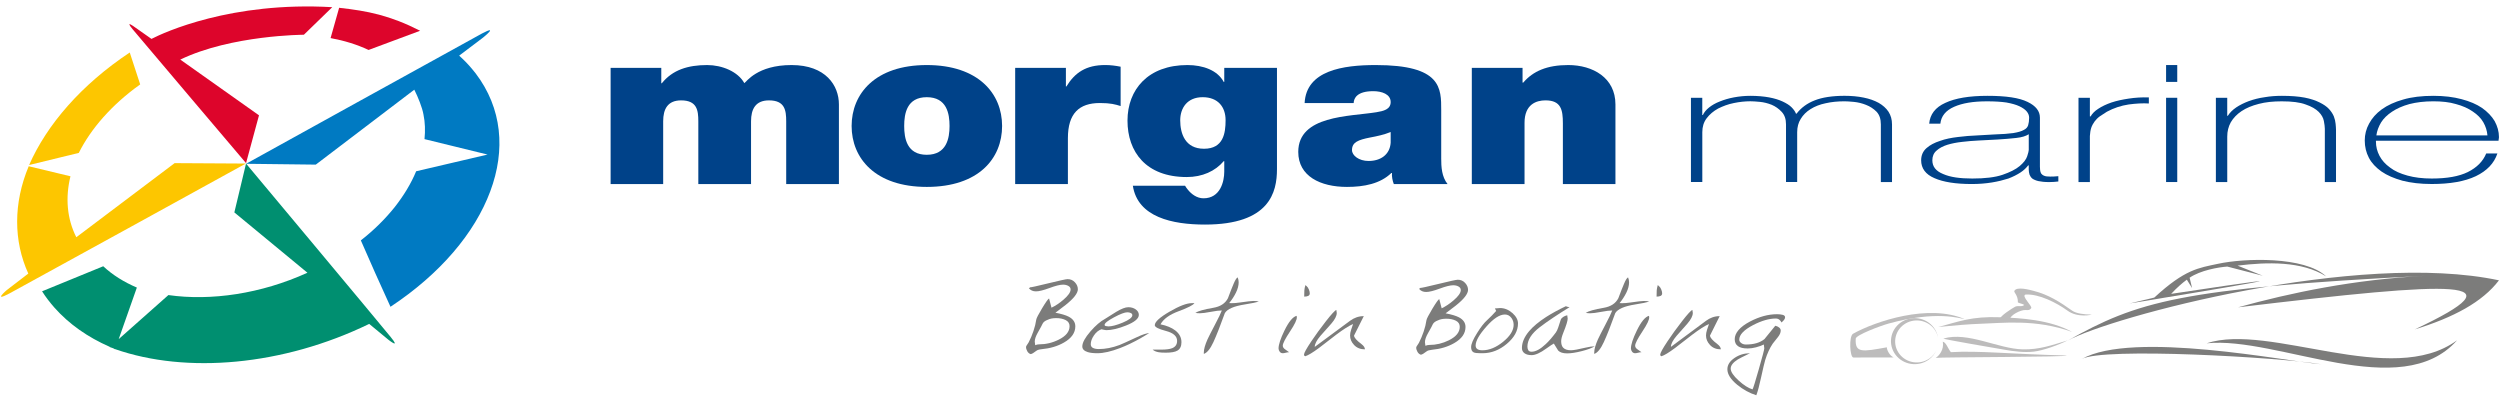 <svg width="290" height="46" viewBox="0 0 290 46" fill="none" xmlns="http://www.w3.org/2000/svg">
<path d="M196.145 11.342H197.464V13.343H197.533C197.669 13.048 197.897 12.752 198.238 12.479C198.578 12.205 199.012 11.955 199.488 11.774C199.988 11.569 200.534 11.409 201.124 11.297C201.739 11.183 202.375 11.116 203.034 11.116C203.875 11.116 204.604 11.185 205.216 11.297C205.83 11.412 206.352 11.571 206.785 11.774C207.216 11.978 207.559 12.183 207.809 12.433C208.059 12.683 208.24 12.933 208.333 13.184H208.402C208.926 12.502 209.628 11.978 210.517 11.638C211.381 11.297 212.539 11.114 213.972 11.114C214.768 11.114 215.518 11.183 216.177 11.319C216.859 11.455 217.428 11.659 217.928 11.933C218.404 12.207 218.792 12.547 219.064 12.957C219.338 13.388 219.474 13.867 219.474 14.434V21.116H218.178V14.434C218.178 13.798 218.018 13.319 217.678 12.957C217.337 12.617 216.928 12.343 216.451 12.162C215.996 11.981 215.52 11.866 215.065 11.821C214.589 11.776 214.224 11.752 213.974 11.752C213.179 11.752 212.452 11.821 211.769 11.978C211.109 12.114 210.519 12.343 210.019 12.66C209.542 12.955 209.154 13.341 208.883 13.796C208.609 14.227 208.473 14.751 208.473 15.341V21.114H207.177V14.432C207.177 13.817 207.018 13.341 206.677 12.976C206.337 12.612 205.951 12.341 205.518 12.157C205.063 11.976 204.608 11.862 204.153 11.817C203.677 11.771 203.312 11.748 203.038 11.748C202.424 11.748 201.788 11.817 201.129 11.953C200.447 12.088 199.857 12.317 199.309 12.588C198.764 12.884 198.309 13.27 197.968 13.725C197.628 14.179 197.468 14.701 197.468 15.339V21.112H196.149V11.338L196.145 11.342Z" fill="#004289"/>
<path d="M235.334 15.572C235.015 15.777 234.539 15.936 233.879 16.003C233.243 16.072 232.514 16.139 231.719 16.184L229.537 16.298C228.878 16.322 228.242 16.389 227.606 16.458C226.97 16.527 226.401 16.639 225.879 16.799C225.379 16.958 224.948 17.184 224.629 17.48C224.31 17.753 224.152 18.139 224.152 18.594C224.152 19.321 224.562 19.845 225.403 20.185C226.222 20.549 227.334 20.709 228.789 20.709C230.244 20.709 231.426 20.573 232.29 20.278C233.155 19.983 233.836 19.642 234.291 19.256C234.746 18.87 235.041 18.482 235.155 18.12C235.269 17.756 235.336 17.529 235.336 17.393V15.574L235.334 15.572ZM235.334 19.187H235.265C235.06 19.461 234.765 19.756 234.379 20.006C233.993 20.256 233.515 20.506 232.969 20.711C232.4 20.892 231.764 21.052 231.059 21.166C230.354 21.28 229.583 21.347 228.74 21.347C226.875 21.347 225.422 21.121 224.398 20.666C223.376 20.235 222.853 19.53 222.853 18.596C222.853 18.027 223.057 17.551 223.467 17.187C223.876 16.822 224.398 16.551 225.036 16.346C225.651 16.119 226.356 15.982 227.127 15.891C227.877 15.8 228.628 15.732 229.333 15.71L231.333 15.596C232.264 15.572 233.015 15.505 233.538 15.436C234.084 15.346 234.493 15.231 234.765 15.072C235.039 14.936 235.196 14.753 235.265 14.527C235.334 14.3 235.379 14.003 235.379 13.662C235.379 13.388 235.289 13.162 235.106 12.935C234.924 12.709 234.629 12.504 234.241 12.321C233.855 12.14 233.355 12.002 232.741 11.89C232.126 11.8 231.376 11.754 230.49 11.754C228.899 11.754 227.649 11.959 226.672 12.39C225.696 12.821 225.172 13.481 225.082 14.345H223.786C223.876 13.276 224.491 12.459 225.651 11.935C226.81 11.39 228.423 11.116 230.561 11.116C232.7 11.116 234.222 11.342 235.198 11.821C236.153 12.276 236.63 12.89 236.63 13.64V19.323C236.63 19.459 236.653 19.597 236.653 19.733C236.677 19.868 236.699 20.006 236.768 20.118C236.858 20.233 236.949 20.323 237.132 20.392C237.291 20.461 237.518 20.483 237.813 20.483C238.039 20.483 238.359 20.483 238.768 20.437V21.052C238.427 21.097 238.063 21.121 237.699 21.121C237.175 21.121 236.768 21.076 236.449 21.006C236.153 20.938 235.903 20.825 235.744 20.711C235.584 20.575 235.494 20.416 235.425 20.256C235.379 20.075 235.334 19.892 235.334 19.687V19.187Z" fill="#004289"/>
<path d="M242.426 13.502H242.516C242.676 13.207 242.971 12.888 243.402 12.616C243.812 12.343 244.334 12.093 244.924 11.89C245.539 11.685 246.196 11.549 246.946 11.435C247.696 11.321 248.447 11.276 249.266 11.299V12.004C248.585 11.959 247.789 12.004 246.925 12.118C246.039 12.254 245.198 12.528 244.403 12.959C244.083 13.164 243.812 13.345 243.562 13.505C243.312 13.686 243.131 13.89 242.971 14.095C242.812 14.322 242.676 14.55 242.585 14.822C242.495 15.095 242.449 15.412 242.426 15.777V21.119H241.106V11.345H242.426V13.505V13.502Z" fill="#004289"/>
<path d="M251.266 21.116V11.342H252.561V21.116H251.266ZM251.266 9.501V7.546H252.561V9.501H251.266Z" fill="#004289"/>
<path d="M257.04 11.342H258.359V13.434H258.428C258.655 13.069 258.974 12.752 259.405 12.457C259.814 12.183 260.315 11.933 260.86 11.73C261.429 11.526 262.041 11.366 262.701 11.276C263.361 11.161 264.02 11.116 264.701 11.116C265.747 11.116 266.611 11.185 267.338 11.321C268.043 11.457 268.633 11.662 269.088 11.89C269.543 12.116 269.907 12.366 270.158 12.64C270.431 12.935 270.612 13.231 270.727 13.505C270.841 13.8 270.908 14.095 270.931 14.369C270.955 14.643 270.977 14.869 270.977 15.074V21.121H269.681V14.938C269.681 14.712 269.636 14.393 269.567 14.028C269.498 13.664 269.293 13.302 268.976 12.983C268.636 12.642 268.135 12.347 267.454 12.118C266.795 11.868 265.863 11.754 264.682 11.754C263.682 11.754 262.796 11.845 262.022 12.05C261.226 12.254 260.567 12.526 260.021 12.89C259.476 13.255 259.066 13.686 258.771 14.186C258.497 14.686 258.361 15.231 258.361 15.846V21.119H257.042V11.345L257.04 11.342Z" fill="#004289"/>
<path d="M288.543 15.708C288.498 15.162 288.339 14.662 288.067 14.186C287.793 13.709 287.386 13.3 286.84 12.935C286.317 12.571 285.659 12.276 284.885 12.071C284.135 11.845 283.249 11.752 282.27 11.752C281.225 11.752 280.294 11.866 279.498 12.071C278.679 12.297 278.021 12.595 277.476 12.957C276.931 13.321 276.5 13.731 276.204 14.207C275.909 14.707 275.728 15.184 275.659 15.708H288.548H288.543ZM275.609 16.322V16.436C275.609 17.006 275.745 17.551 276.019 18.073C276.293 18.594 276.7 19.049 277.245 19.437C277.769 19.847 278.45 20.142 279.267 20.368C280.087 20.595 281.018 20.709 282.085 20.709C283.857 20.709 285.245 20.459 286.267 19.959C287.313 19.435 288.017 18.732 288.403 17.799H289.699C289.313 18.959 288.472 19.821 287.198 20.435C285.903 21.05 284.198 21.345 282.085 21.345C280.766 21.345 279.653 21.209 278.675 20.959C277.698 20.685 276.903 20.345 276.243 19.89C275.607 19.435 275.107 18.913 274.788 18.299C274.469 17.685 274.312 17.027 274.312 16.298C274.312 15.617 274.471 14.958 274.812 14.343C275.152 13.707 275.631 13.162 276.288 12.683C276.948 12.207 277.789 11.819 278.765 11.547C279.765 11.252 280.925 11.116 282.288 11.116C283.514 11.116 284.607 11.252 285.538 11.502C286.493 11.752 287.289 12.093 287.925 12.526C288.561 12.981 289.039 13.481 289.38 14.048C289.699 14.639 289.88 15.253 289.88 15.913C289.88 15.982 289.856 16.048 289.856 16.117C289.833 16.208 289.833 16.277 289.833 16.322H275.603H275.609Z" fill="#004289"/>
<path d="M70.825 7.876H76.709V9.662H76.768C78.011 8.108 79.797 7.546 82.031 7.546C83.759 7.546 85.604 8.303 86.342 9.644C86.595 9.489 87.838 7.546 91.819 7.546C95.801 7.546 97.314 9.935 97.314 12.11V21.353H91.199V14.071C91.199 12.789 91.044 11.644 89.199 11.644C87.644 11.644 87.121 12.653 87.121 14.071V21.353H81.005V14.071C81.005 12.789 80.851 11.644 79.005 11.644C77.451 11.644 76.928 12.653 76.928 14.071V21.353H70.831V7.876H70.825Z" fill="#004289"/>
<path d="M107.506 11.274C105.195 11.274 104.886 13.176 104.886 14.614C104.886 16.053 105.197 17.955 107.506 17.955C109.815 17.955 110.147 16.032 110.147 14.614C110.147 13.196 109.836 11.274 107.506 11.274ZM107.506 21.682C101.506 21.682 98.788 18.342 98.788 14.614C98.788 10.887 101.506 7.546 107.506 7.546C113.506 7.546 116.244 10.867 116.244 14.614C116.244 18.362 113.545 21.682 107.506 21.682Z" fill="#004289"/>
<path d="M117.76 7.876H123.644V10.03H123.703C124.693 8.419 125.975 7.544 128.207 7.544C128.828 7.544 129.411 7.622 129.993 7.738V12.301C129.373 12.108 128.828 11.951 127.585 11.951C125.178 11.951 123.876 13.156 123.876 16.029V21.349H117.76V7.876Z" fill="#004289"/>
<path d="M139.664 17.255C141.916 17.255 142.168 15.448 142.168 13.935C142.168 12.421 141.295 11.274 139.507 11.274C137.719 11.274 136.905 12.535 136.905 13.953C136.905 15.487 137.468 17.255 139.662 17.255H139.664ZM148.129 19.623C148.129 22.285 147.295 26.05 139.78 26.05C135.993 26.05 131.973 25.196 131.41 21.546H137.468C137.527 21.682 137.682 21.857 137.798 22.012C138.187 22.498 138.828 23.003 139.605 23.003C141.566 23.003 142.014 21.041 142.014 19.914V18.692H141.955C140.964 19.857 139.468 20.537 137.664 20.537C132.925 20.537 130.789 17.605 130.789 13.994C130.789 10.382 133.178 7.546 137.741 7.546C139.548 7.546 141.236 8.148 141.955 9.508H142.014V7.876H148.129V19.623Z" fill="#004289"/>
<path d="M161.316 15.314C160.559 15.625 159.743 15.8 158.909 15.955C157.55 16.227 156.831 16.498 156.831 17.412C156.831 18.032 157.627 18.673 158.754 18.673C160.133 18.673 161.22 17.955 161.318 16.557V15.314H161.316ZM167.179 18.343C167.179 19.373 167.238 20.498 167.918 21.353H161.684C161.529 20.984 161.432 20.439 161.47 20.071H161.393C160.111 21.314 158.227 21.682 156.248 21.682C153.159 21.682 150.598 20.439 150.598 17.623C150.598 13.371 156.52 13.526 159.647 13.021C160.481 12.885 161.318 12.692 161.318 11.837C161.318 10.924 160.288 10.576 159.297 10.576C157.413 10.576 157.045 11.392 157.025 11.955H151.336C151.529 8.169 155.784 7.546 159.588 7.546C167.238 7.546 167.181 10.226 167.181 12.809V18.343H167.179Z" fill="#004289"/>
<path d="M170.732 7.876H176.616V9.585H176.694C177.839 8.244 179.471 7.546 181.916 7.546C184.771 7.546 187.391 9.021 187.391 12.11V21.353H181.294V14.303C181.294 12.73 181.08 11.642 179.274 11.642C178.226 11.642 176.846 12.089 176.846 14.244V21.351H170.73V7.876H170.732Z" fill="#004289"/>
<path d="M3.379 19.139C5.437 14.466 9.41 9.84 15.051 6.088L16.261 9.792C12.968 12.142 10.547 14.925 9.141 17.736L3.377 19.142L3.379 19.139Z" fill="#FDC600"/>
<path d="M8.852 27.52C7.761 25.365 7.568 22.919 8.174 20.448L3.33 19.286C1.539 23.572 1.562 27.956 3.282 31.734L0.788 33.647C0.788 33.647 -0.907 35.101 1.103 34.035C3.138 32.944 28.515 18.972 28.515 18.972L20.256 18.923L8.852 27.52Z" fill="#FDC600"/>
<path d="M48.056 10.398C48.492 11.271 48.977 12.456 49.122 13.281C49.315 14.202 49.34 15.168 49.243 16.138L52.9 17.033L56.556 17.929L52.415 18.898L48.274 19.867C47.693 21.273 46.846 22.676 45.78 24.033C44.692 25.388 43.383 26.697 41.858 27.885L43.553 31.736L45.296 35.587C51.083 31.761 55.079 27.014 56.87 22.196C58.662 17.401 58.251 12.557 55.176 8.513C54.934 8.221 54.716 7.932 54.45 7.64C54.209 7.374 53.942 7.082 53.676 6.841L53.265 6.453L56.051 4.347C56.051 4.347 57.938 2.822 55.906 3.888C53.896 4.976 28.542 18.999 28.542 18.999L36.631 19.096L48.061 10.403L48.056 10.398Z" fill="#007AC2"/>
<path d="M13.307 40.498L13.137 40.401C12.992 40.353 12.845 40.305 12.726 40.257V40.231C10.184 39.117 8.027 37.615 6.309 35.679C5.777 35.073 5.292 34.444 4.881 33.791L11.975 30.886C13.064 31.904 14.396 32.726 15.875 33.358L13.769 39.338L19.533 34.228C24.473 34.931 30.286 34.083 35.662 31.637L27.185 24.64L28.54 18.974C28.54 18.974 44.111 37.597 45.322 39.097C46.532 40.573 45.055 39.411 45.055 39.411L42.828 37.572C32.803 42.438 21.614 43.384 13.358 40.502H13.309L13.307 40.498Z" fill="#008F70"/>
<path d="M39.34 0.904L38.348 4.416C39.921 4.707 41.423 5.167 42.755 5.796L48.735 3.568C45.224 1.777 42.633 1.267 39.34 0.904Z" fill="#DD052B"/>
<path d="M17.57 4.512C19.024 3.764 26.821 0.156 38.542 0.833L35.249 4.03C35.249 4.03 26.846 4.055 20.914 6.912L30.043 13.377L28.541 18.923C28.541 18.923 16.334 4.538 15.39 3.398C14.421 2.236 15.609 3.132 15.609 3.132L17.57 4.512Z" fill="#DD052B"/>
<path fill-rule="evenodd" clip-rule="evenodd" d="M289.878 32.52C287.961 35.035 284.645 36.814 280.115 38.212C292.698 32.284 285.226 32.583 259.614 35.649C265.675 33.97 273.089 32.408 281.369 31.992C252.772 33.442 247.929 34.99 239.844 39.513C244.841 36.759 273.552 29.038 289.88 32.518L289.878 32.52Z" fill="#7C7C7B"/>
<path d="M249.895 34.52C253.47 31.226 255.027 31.087 257.277 30.603C260.367 29.927 267.351 29.722 269.827 32.057C266.999 30.275 263.001 30.388 259.56 30.813L262.488 31.988L258.366 30.922C257.337 30.997 255.245 31.36 253.995 32.214L254.282 33.418L253.673 32.442C253.088 32.871 252.498 33.395 251.853 34.087C273.228 30.863 255.973 33.739 247.021 35.202L249.893 34.52H249.895Z" fill="#7C7C7B"/>
<path d="M269.287 42.257C265.246 41.925 247.389 38.309 241.483 41.646C243.971 40.265 264.376 41.443 269.287 42.257Z" fill="#7C7C7B"/>
<path fill-rule="evenodd" clip-rule="evenodd" d="M255.964 39.822C264.206 38.978 278.505 46.833 285.017 39.475C277.404 45.054 263.339 37.404 255.964 39.822Z" fill="#7C7C7B"/>
<path d="M232.024 36.802C234.367 36.893 237.792 37.077 240.364 38.505C236.112 36.975 232.313 37.483 229.688 37.56C228.525 37.595 226.579 37.758 225.33 37.884C225.151 37.901 224.988 37.918 224.842 37.935C227.202 37.311 228.695 36.671 232.022 36.802H232.024Z" fill="#BDBCBC"/>
<path d="M233.762 35.578C234.065 35.419 234.581 35.635 234.806 35.37C234.644 35.241 234.254 35.188 234.075 35.08C234.101 34.242 233.58 33.917 233.662 33.75C233.937 33.192 235.47 33.631 235.909 33.743C237.629 34.18 238.964 35.035 240.377 36.04C240.838 36.366 241.763 36.489 242.615 36.489C242.706 36.506 241.01 36.913 239.811 36.022C238.625 35.157 236.511 34.061 234.963 34.17C234.424 34.311 235.773 35.508 235.618 35.739C235.434 36.01 235.252 35.978 234.942 35.962C234.388 35.936 233.115 36.583 233.167 37.065C232.959 36.977 232.315 37.006 232.005 36.996C231.971 36.681 233.397 35.77 233.764 35.575L233.762 35.578Z" fill="#BDBCBC"/>
<path d="M224.543 41.515C224.921 41.281 225.539 40.559 225.365 39.633C225.766 39.747 225.893 40.313 226.299 40.851C229.539 40.655 233.203 41.077 239.69 41.236C240.461 41.422 224.887 41.419 224.545 41.515H224.543Z" fill="#BDBCBC"/>
<path d="M225.441 39.27C228.271 38.439 231.781 40.462 234.637 40.526C236.581 40.569 238.017 40.034 239.834 39.489C238.863 39.991 236.999 40.672 235.916 40.789C234.798 40.91 233.585 40.758 232.479 40.56C231.936 40.464 225.311 39.346 225.441 39.269V39.27Z" fill="#BDBCBC"/>
<path d="M227.961 37.044C227.376 36.919 224.605 36.008 219.1 37.526C218.106 37.799 215.307 38.862 215.265 39.274C215.166 40.987 216.007 40.803 218.88 40.287C218.833 40.461 219.134 41.235 219.668 41.462C218.006 41.462 216.525 41.467 214.994 41.472C214.579 41.472 214.45 38.997 214.957 38.713C217.509 37.282 223.771 35.172 227.961 37.046V37.044Z" fill="#BDBCBC"/>
<path fill-rule="evenodd" clip-rule="evenodd" d="M219.879 41.147C220.773 42.338 222.492 42.599 223.717 41.73C224.14 41.431 224.45 41.035 224.635 40.597C224.463 40.975 224.19 41.314 223.822 41.576C222.703 42.369 221.135 42.13 220.319 41.044C219.504 39.957 219.748 38.432 220.866 37.639C221.984 36.846 223.553 37.086 224.369 38.171C224.616 38.501 224.766 38.873 224.825 39.25C224.77 38.813 224.603 38.381 224.317 38.001C223.423 36.81 221.704 36.549 220.479 37.417C219.254 38.286 218.986 39.957 219.879 41.147Z" fill="#BDBCBC"/>
<path d="M133.309 38.64C132.97 38.842 132.633 39.041 132.294 39.243C131.454 39.715 130.669 40.091 129.935 40.371C128.897 40.773 128.017 40.974 127.295 40.974C126.829 40.974 126.457 40.931 126.176 40.843C125.757 40.712 125.548 40.492 125.548 40.187C125.548 39.75 125.863 39.169 126.492 38.442C127.085 37.761 127.651 37.275 128.188 36.987C128.736 36.636 129.167 36.366 129.482 36.174C130.078 35.816 130.542 35.636 130.881 35.636C131.219 35.636 131.507 35.722 131.746 35.892C131.985 36.063 132.105 36.274 132.105 36.529C132.105 36.958 131.609 37.369 130.618 37.761C129.721 38.119 128.957 38.299 128.329 38.299C128.258 38.299 128.172 38.285 128.066 38.26C127.961 38.234 127.863 38.213 127.769 38.195C127.43 38.309 127.14 38.548 126.895 38.91C126.65 39.272 126.529 39.611 126.529 39.926C126.529 40.128 126.613 40.271 126.782 40.359C126.95 40.447 127.181 40.49 127.473 40.49C128.231 40.49 129.03 40.334 129.868 40.019C130.136 39.913 130.794 39.617 131.844 39.127C132.531 38.804 133.021 38.642 133.313 38.642L133.309 38.64ZM131.351 36.568C131.351 36.454 131.292 36.37 131.176 36.311C131.059 36.255 130.926 36.225 130.775 36.225C130.471 36.225 129.956 36.419 129.228 36.809C128.499 37.199 128.135 37.488 128.135 37.68C128.135 37.759 128.184 37.808 128.284 37.825C128.382 37.843 128.48 37.856 128.572 37.864C128.967 37.864 129.516 37.719 130.215 37.432C130.973 37.116 131.351 36.828 131.351 36.566V36.568Z" fill="#7C7C7B"/>
<path d="M138.553 35.166C138.402 35.393 137.793 35.704 136.726 36.1C135.659 36.493 134.957 37.003 134.619 37.623C135.341 37.772 135.913 38.009 136.332 38.332C136.81 38.7 137.049 39.157 137.049 39.699C137.049 40.163 136.892 40.489 136.577 40.673C136.309 40.831 135.86 40.91 135.232 40.91C134.869 40.91 134.597 40.894 134.409 40.861C134.094 40.804 133.861 40.702 133.71 40.555H134.724C135.285 40.555 135.704 40.498 135.984 40.385C136.356 40.228 136.544 39.948 136.544 39.545C136.544 39.002 136.113 38.618 135.249 38.391C134.388 38.164 133.955 37.941 133.955 37.723C133.955 37.339 134.523 36.816 135.659 36.157C136.794 35.497 137.654 35.166 138.238 35.166H138.553Z" fill="#7C7C7B"/>
<path d="M150.43 36.779C150.465 37.05 150.202 37.608 149.642 38.452C149.082 39.296 148.802 39.844 148.802 40.097C148.802 40.263 148.896 40.408 149.082 40.53C149.35 40.714 149.501 40.823 149.536 40.857C149.431 40.857 149.303 40.876 149.153 40.916C149.002 40.955 148.884 40.974 148.802 40.974C148.651 40.974 148.532 40.913 148.444 40.792C148.356 40.671 148.312 40.547 148.312 40.426C148.312 39.974 148.54 39.28 148.994 38.348C149.495 37.32 149.967 36.748 150.41 36.635L150.428 36.779H150.43ZM151.934 34.026C151.934 34.165 151.875 34.265 151.759 34.322C151.642 34.378 151.485 34.408 151.287 34.408C151.287 34.11 151.293 33.873 151.305 33.693C151.317 33.515 151.358 33.305 151.426 33.07L151.565 33.188C151.671 33.276 151.757 33.403 151.828 33.575C151.898 33.746 151.934 33.897 151.934 34.028V34.026Z" fill="#7C7C7B"/>
<path d="M158.334 40.524C157.813 40.524 157.396 40.357 157.081 40.026C156.766 39.695 156.609 39.325 156.609 38.92C156.609 38.72 156.648 38.503 156.725 38.268C156.803 38.033 156.879 37.804 156.958 37.58C156.46 37.804 155.812 38.215 155.017 38.814C154.341 39.333 153.673 39.848 153.01 40.357C152.279 40.9 151.742 41.223 151.4 41.327L151.267 41.219V41.123C151.267 40.947 151.549 40.438 152.113 39.592C152.61 38.849 153.176 38.072 153.812 37.257C154.449 36.443 154.848 36.008 155.015 35.953L155.064 36.3C155.064 36.642 154.85 37.059 154.425 37.551C154.001 38.042 153.581 38.511 153.174 38.957C152.731 39.476 152.51 39.903 152.51 40.238L156.607 37.21C156.832 37.042 157.079 36.91 157.343 36.815C157.61 36.719 157.894 36.672 158.199 36.672C157.823 37.422 157.447 38.172 157.071 38.922C157.071 39.153 157.353 39.48 157.917 39.903C158.193 40.111 158.332 40.318 158.332 40.526L158.334 40.524Z" fill="#7C7C7B"/>
<path d="M170.294 33.618C170.294 34.083 169.822 34.69 168.879 35.442C168.283 35.886 167.888 36.188 167.69 36.346C168.377 36.476 168.89 36.629 169.229 36.805C169.742 37.073 169.999 37.447 169.999 37.929C169.999 38.677 169.562 39.302 168.687 39.801C167.952 40.226 167.085 40.484 166.082 40.578C165.802 40.606 165.604 40.667 165.487 40.759C165.183 41 164.962 41.129 164.823 41.147C164.66 41.099 164.529 40.992 164.429 40.819C164.329 40.647 164.28 40.479 164.28 40.312C164.28 40.257 164.327 40.167 164.419 40.042C164.513 39.917 164.57 39.827 164.594 39.772C164.803 39.364 164.987 38.93 165.144 38.467C165.301 38.005 165.408 37.565 165.467 37.149C165.491 36.983 165.714 36.546 166.141 35.837C166.566 35.128 166.838 34.748 166.953 34.692L167.234 35.763C167.688 35.549 168.148 35.244 168.614 34.844C169.174 34.363 169.452 33.963 169.452 33.648C169.452 33.471 169.364 33.334 169.19 33.236C169.016 33.139 168.81 33.09 168.579 33.09C168.228 33.09 167.705 33.219 167.006 33.479C166.307 33.74 165.782 33.869 165.434 33.869C165.085 33.869 164.811 33.75 164.611 33.507L164.768 33.395C164.838 33.415 165.534 33.26 166.858 32.937C168.179 32.612 168.929 32.449 169.104 32.449C169.443 32.449 169.725 32.573 169.952 32.817C170.179 33.064 170.293 33.331 170.293 33.617L170.294 33.618ZM169.333 37.917C169.333 37.592 169.182 37.353 168.879 37.2C168.575 37.048 168.209 36.971 167.776 36.971C167.38 36.971 167.053 37.036 166.797 37.165C166.493 37.277 166.295 37.428 166.201 37.621C166.154 37.741 165.974 38.078 165.659 38.632C165.414 39.057 165.293 39.411 165.293 39.697L165.346 40.112C165.508 40.048 165.655 40.014 165.782 40.014C166.587 40.014 167.349 39.834 168.072 39.472C168.912 39.055 169.331 38.536 169.331 37.913L169.333 37.917Z" fill="#7C7C7B"/>
<path d="M176.088 37.523C176.088 38.37 175.657 39.157 174.793 39.883C173.932 40.61 172.994 40.974 171.979 40.974H171.717C171.343 40.974 171.088 40.941 170.947 40.874C170.749 40.778 170.649 40.575 170.649 40.261C170.649 39.909 170.882 39.362 171.349 38.622C171.768 37.947 172.153 37.453 172.502 37.14C172.817 36.836 173.003 36.654 173.062 36.597C173.342 36.311 173.505 36.137 173.552 36.07L173.413 35.773C173.518 35.773 173.616 35.769 173.71 35.759C173.804 35.749 173.896 35.739 173.99 35.732C174.515 35.732 174.995 35.923 175.434 36.309C175.87 36.695 176.09 37.1 176.09 37.529L176.088 37.523ZM175.581 37.664C175.581 37.379 175.498 37.122 175.336 36.895C175.138 36.619 174.881 36.482 174.566 36.482C173.959 36.482 173.242 36.95 172.416 37.888C171.587 38.824 171.174 39.554 171.174 40.077C171.174 40.447 171.437 40.633 171.962 40.633C172.755 40.633 173.556 40.302 174.366 39.642C175.177 38.98 175.583 38.322 175.583 37.666L175.581 37.664Z" fill="#7C7C7B"/>
<path d="M184.998 40.167C184.663 40.373 184.156 40.561 183.475 40.733C182.793 40.906 182.229 40.992 181.785 40.992C181.305 40.992 180.958 40.882 180.747 40.661C180.545 40.334 180.378 40.066 180.245 39.852C180.077 39.94 179.787 40.132 179.374 40.428C178.671 40.941 178.101 41.196 177.666 41.196C177.319 41.196 177.047 41.123 176.846 40.978C176.644 40.833 176.544 40.631 176.544 40.373C176.544 39.727 176.822 39.075 177.38 38.413C177.838 37.872 178.496 37.324 179.356 36.767C180.026 36.341 180.784 35.925 181.634 35.522C181.767 35.579 181.912 35.614 182.069 35.632C180.662 36.497 179.513 37.269 178.62 37.949C177.66 38.685 177.18 39.437 177.18 40.205C177.18 40.367 177.214 40.506 177.28 40.624C177.347 40.741 177.476 40.8 177.666 40.8C178.134 40.8 178.682 40.504 179.307 39.915C179.664 39.584 180.055 39.135 180.478 38.569C180.578 38.432 180.674 38.23 180.762 37.964C180.852 37.698 180.946 37.406 181.046 37.091C181.091 36.969 181.183 36.864 181.322 36.77C181.461 36.678 181.62 36.611 181.8 36.57L181.851 36.959C181.851 37.218 181.683 37.762 181.348 38.589C181.181 39.002 181.097 39.331 181.097 39.574C181.097 39.907 181.17 40.154 181.315 40.316C181.505 40.528 181.812 40.631 182.235 40.631C182.513 40.631 183.089 40.528 183.96 40.32C184.385 40.22 184.73 40.171 184.998 40.171V40.167Z" fill="#7C7C7B"/>
<path d="M191.312 34.97C191.008 35.081 190.464 35.199 189.68 35.318C188.425 35.514 187.657 35.847 187.372 36.319C186.853 37.766 186.412 38.885 186.048 39.676C185.685 40.467 185.313 40.925 184.931 41.054V40.886C184.931 40.518 185.074 40.013 185.358 39.368C185.495 39.069 185.795 38.479 186.255 37.602C186.647 36.86 186.901 36.331 187.019 36.016C186.725 36.016 186.294 36.07 185.725 36.178C185.157 36.288 184.739 36.341 184.475 36.341C184.279 36.341 184.103 36.325 183.946 36.295C184.26 36.086 184.951 35.89 186.018 35.708C186.841 35.573 187.409 35.205 187.724 34.602C187.998 33.871 188.223 33.299 188.4 32.886C188.576 32.473 188.729 32.236 188.856 32.175C188.934 32.371 188.973 32.559 188.973 32.741C188.973 33.117 188.868 33.519 188.658 33.946C188.449 34.372 188.186 34.776 187.871 35.16L188.18 35.171C188.435 35.171 188.744 35.146 189.107 35.093C189.939 34.974 190.464 34.913 190.679 34.913C190.924 34.913 191.136 34.932 191.312 34.97Z" fill="#7C7C7B"/>
<path d="M191.305 36.779C191.34 37.05 191.077 37.608 190.517 38.452C189.957 39.296 189.677 39.844 189.677 40.097C189.677 40.263 189.771 40.408 189.957 40.53C190.225 40.714 190.376 40.823 190.411 40.857C190.306 40.857 190.178 40.876 190.028 40.916C189.877 40.955 189.759 40.974 189.677 40.974C189.526 40.974 189.407 40.913 189.319 40.792C189.231 40.671 189.188 40.547 189.188 40.426C189.188 39.974 189.415 39.28 189.869 38.348C190.37 37.32 190.842 36.748 191.285 36.635L191.303 36.779H191.305ZM192.809 34.026C192.809 34.165 192.75 34.265 192.634 34.322C192.517 34.378 192.36 34.408 192.162 34.408C192.162 34.11 192.168 33.873 192.18 33.693C192.192 33.515 192.233 33.305 192.301 33.07L192.44 33.188C192.546 33.276 192.632 33.403 192.703 33.575C192.773 33.746 192.809 33.897 192.809 34.028V34.026Z" fill="#7C7C7B"/>
<path d="M199.613 40.524C199.096 40.524 198.68 40.357 198.367 40.026C198.054 39.695 197.897 39.325 197.897 38.92C197.897 38.72 197.936 38.503 198.013 38.268C198.089 38.033 198.167 37.804 198.244 37.58C197.748 37.804 197.106 38.215 196.315 38.814C195.643 39.333 194.979 39.848 194.319 40.357C193.593 40.9 193.06 41.223 192.719 41.327L192.588 41.219V41.123C192.588 40.947 192.868 40.438 193.43 39.592C193.925 38.849 194.488 38.072 195.12 37.257C195.753 36.443 196.15 36.008 196.317 35.953L196.366 36.3C196.366 36.642 196.154 37.059 195.731 37.551C195.308 38.042 194.893 38.511 194.486 38.957C194.045 39.476 193.826 39.903 193.826 40.238L197.901 37.21C198.126 37.042 198.369 36.91 198.633 36.815C198.898 36.719 199.182 36.672 199.483 36.672C199.109 37.422 198.735 38.172 198.361 38.922C198.361 39.153 198.641 39.48 199.203 39.903C199.477 40.111 199.617 40.318 199.617 40.526L199.613 40.524Z" fill="#7C7C7B"/>
<path d="M207.068 36.805C207.068 36.911 207.027 37.012 206.946 37.112C206.864 37.212 206.766 37.312 206.649 37.408C206.613 37.32 206.561 37.242 206.492 37.171C206.363 37.022 206.2 36.948 206.002 36.948C205.221 36.948 204.342 37.202 203.363 37.708C202.289 38.268 201.755 38.832 201.755 39.4C201.755 39.548 201.831 39.68 201.982 39.793C202.133 39.907 202.315 39.964 202.524 39.964C203.445 39.964 204.162 39.754 204.675 39.335C205.094 38.82 205.513 38.303 205.934 37.788C206.108 37.823 206.257 37.892 206.38 37.992C206.502 38.092 206.564 38.207 206.564 38.338C206.564 38.575 206.459 38.826 206.249 39.092C206.04 39.358 205.836 39.615 205.638 39.86C205.288 40.375 204.998 41.01 204.765 41.76C204.671 42.075 204.508 42.764 204.275 43.831C204.089 44.705 203.909 45.379 203.733 45.851C202.939 45.598 202.205 45.194 201.529 44.644C200.76 44.016 200.376 43.412 200.376 42.837C200.376 42.339 200.646 41.904 201.189 41.532C201.731 41.16 202.334 40.976 202.998 40.976C202.205 41.36 201.733 41.601 201.582 41.697C201.034 42.045 200.76 42.4 200.76 42.758C200.76 43.117 201.069 43.589 201.686 44.147C202.27 44.679 202.804 45.02 203.294 45.169C203.364 45.063 203.609 44.278 204.028 42.809C204.447 41.34 204.657 40.541 204.657 40.41L204.604 39.964C204.324 40.095 204.019 40.205 203.686 40.291C203.353 40.379 203.035 40.422 202.732 40.422C201.729 40.422 201.228 40.064 201.228 39.347C201.228 38.63 201.815 37.921 202.994 37.3C204.079 36.732 205.127 36.448 206.141 36.448C206.386 36.448 206.602 36.472 206.788 36.521C206.974 36.57 207.068 36.664 207.068 36.803V36.805Z" fill="#7C7C7B"/>
<path d="M146.025 34.968C145.721 35.08 145.177 35.197 144.393 35.316C143.138 35.512 142.37 35.845 142.084 36.317C141.565 37.764 141.125 38.883 140.761 39.674C140.398 40.465 140.026 40.923 139.644 41.053V40.884C139.644 40.516 139.787 40.011 140.071 39.366C140.208 39.067 140.508 38.477 140.968 37.6C141.36 36.858 141.614 36.329 141.732 36.014C141.438 36.014 141.007 36.068 140.437 36.176C139.869 36.286 139.452 36.339 139.188 36.339C138.992 36.339 138.816 36.323 138.659 36.294C138.973 36.084 139.664 35.888 140.731 35.706C141.554 35.571 142.122 35.203 142.437 34.6C142.711 33.869 142.936 33.297 143.113 32.884C143.289 32.471 143.442 32.234 143.569 32.173C143.647 32.369 143.686 32.557 143.686 32.739C143.686 33.115 143.581 33.517 143.371 33.944C143.162 34.37 142.899 34.774 142.584 35.158L142.893 35.169C143.148 35.169 143.457 35.144 143.82 35.091C144.652 34.972 145.177 34.911 145.392 34.911C145.637 34.911 145.848 34.931 146.025 34.968Z" fill="#7C7C7B"/>
<path d="M125.033 33.548C125.033 34.012 124.561 34.619 123.617 35.371C123.021 35.816 122.626 36.117 122.428 36.276C123.115 36.405 123.629 36.558 123.967 36.734C124.48 37.002 124.737 37.377 124.737 37.858C124.737 38.606 124.3 39.231 123.425 39.731C122.691 40.156 121.823 40.414 120.82 40.508C120.54 40.535 120.342 40.596 120.225 40.688C119.921 40.929 119.7 41.058 119.561 41.076C119.398 41.029 119.267 40.921 119.167 40.749C119.068 40.577 119.019 40.408 119.019 40.242C119.019 40.187 119.066 40.097 119.158 39.971C119.252 39.846 119.308 39.756 119.332 39.701C119.541 39.294 119.726 38.859 119.882 38.397C120.039 37.935 120.147 37.494 120.205 37.079C120.229 36.912 120.452 36.476 120.879 35.767C121.304 35.058 121.576 34.678 121.692 34.621L121.972 35.692C122.426 35.479 122.886 35.173 123.352 34.774C123.913 34.292 124.191 33.893 124.191 33.577C124.191 33.401 124.103 33.264 123.928 33.166C123.754 33.068 123.548 33.019 123.317 33.019C122.967 33.019 122.444 33.148 121.745 33.409C121.045 33.669 120.521 33.799 120.172 33.799C119.823 33.799 119.549 33.679 119.35 33.436L119.506 33.325C119.577 33.344 120.272 33.19 121.596 32.866C122.918 32.541 123.668 32.379 123.842 32.379C124.181 32.379 124.463 32.502 124.69 32.747C124.917 32.994 125.031 33.26 125.031 33.546L125.033 33.548ZM124.071 37.847C124.071 37.522 123.92 37.283 123.617 37.13C123.313 36.977 122.947 36.901 122.514 36.901C122.119 36.901 121.792 36.965 121.535 37.095C121.232 37.206 121.034 37.357 120.94 37.551C120.893 37.67 120.713 38.007 120.397 38.561C120.152 38.986 120.031 39.341 120.031 39.627L120.084 40.042C120.246 39.977 120.393 39.944 120.521 39.944C121.326 39.944 122.087 39.764 122.81 39.401C123.65 38.984 124.069 38.465 124.069 37.843L124.071 37.847Z" fill="#7C7C7B"/>
</svg>
